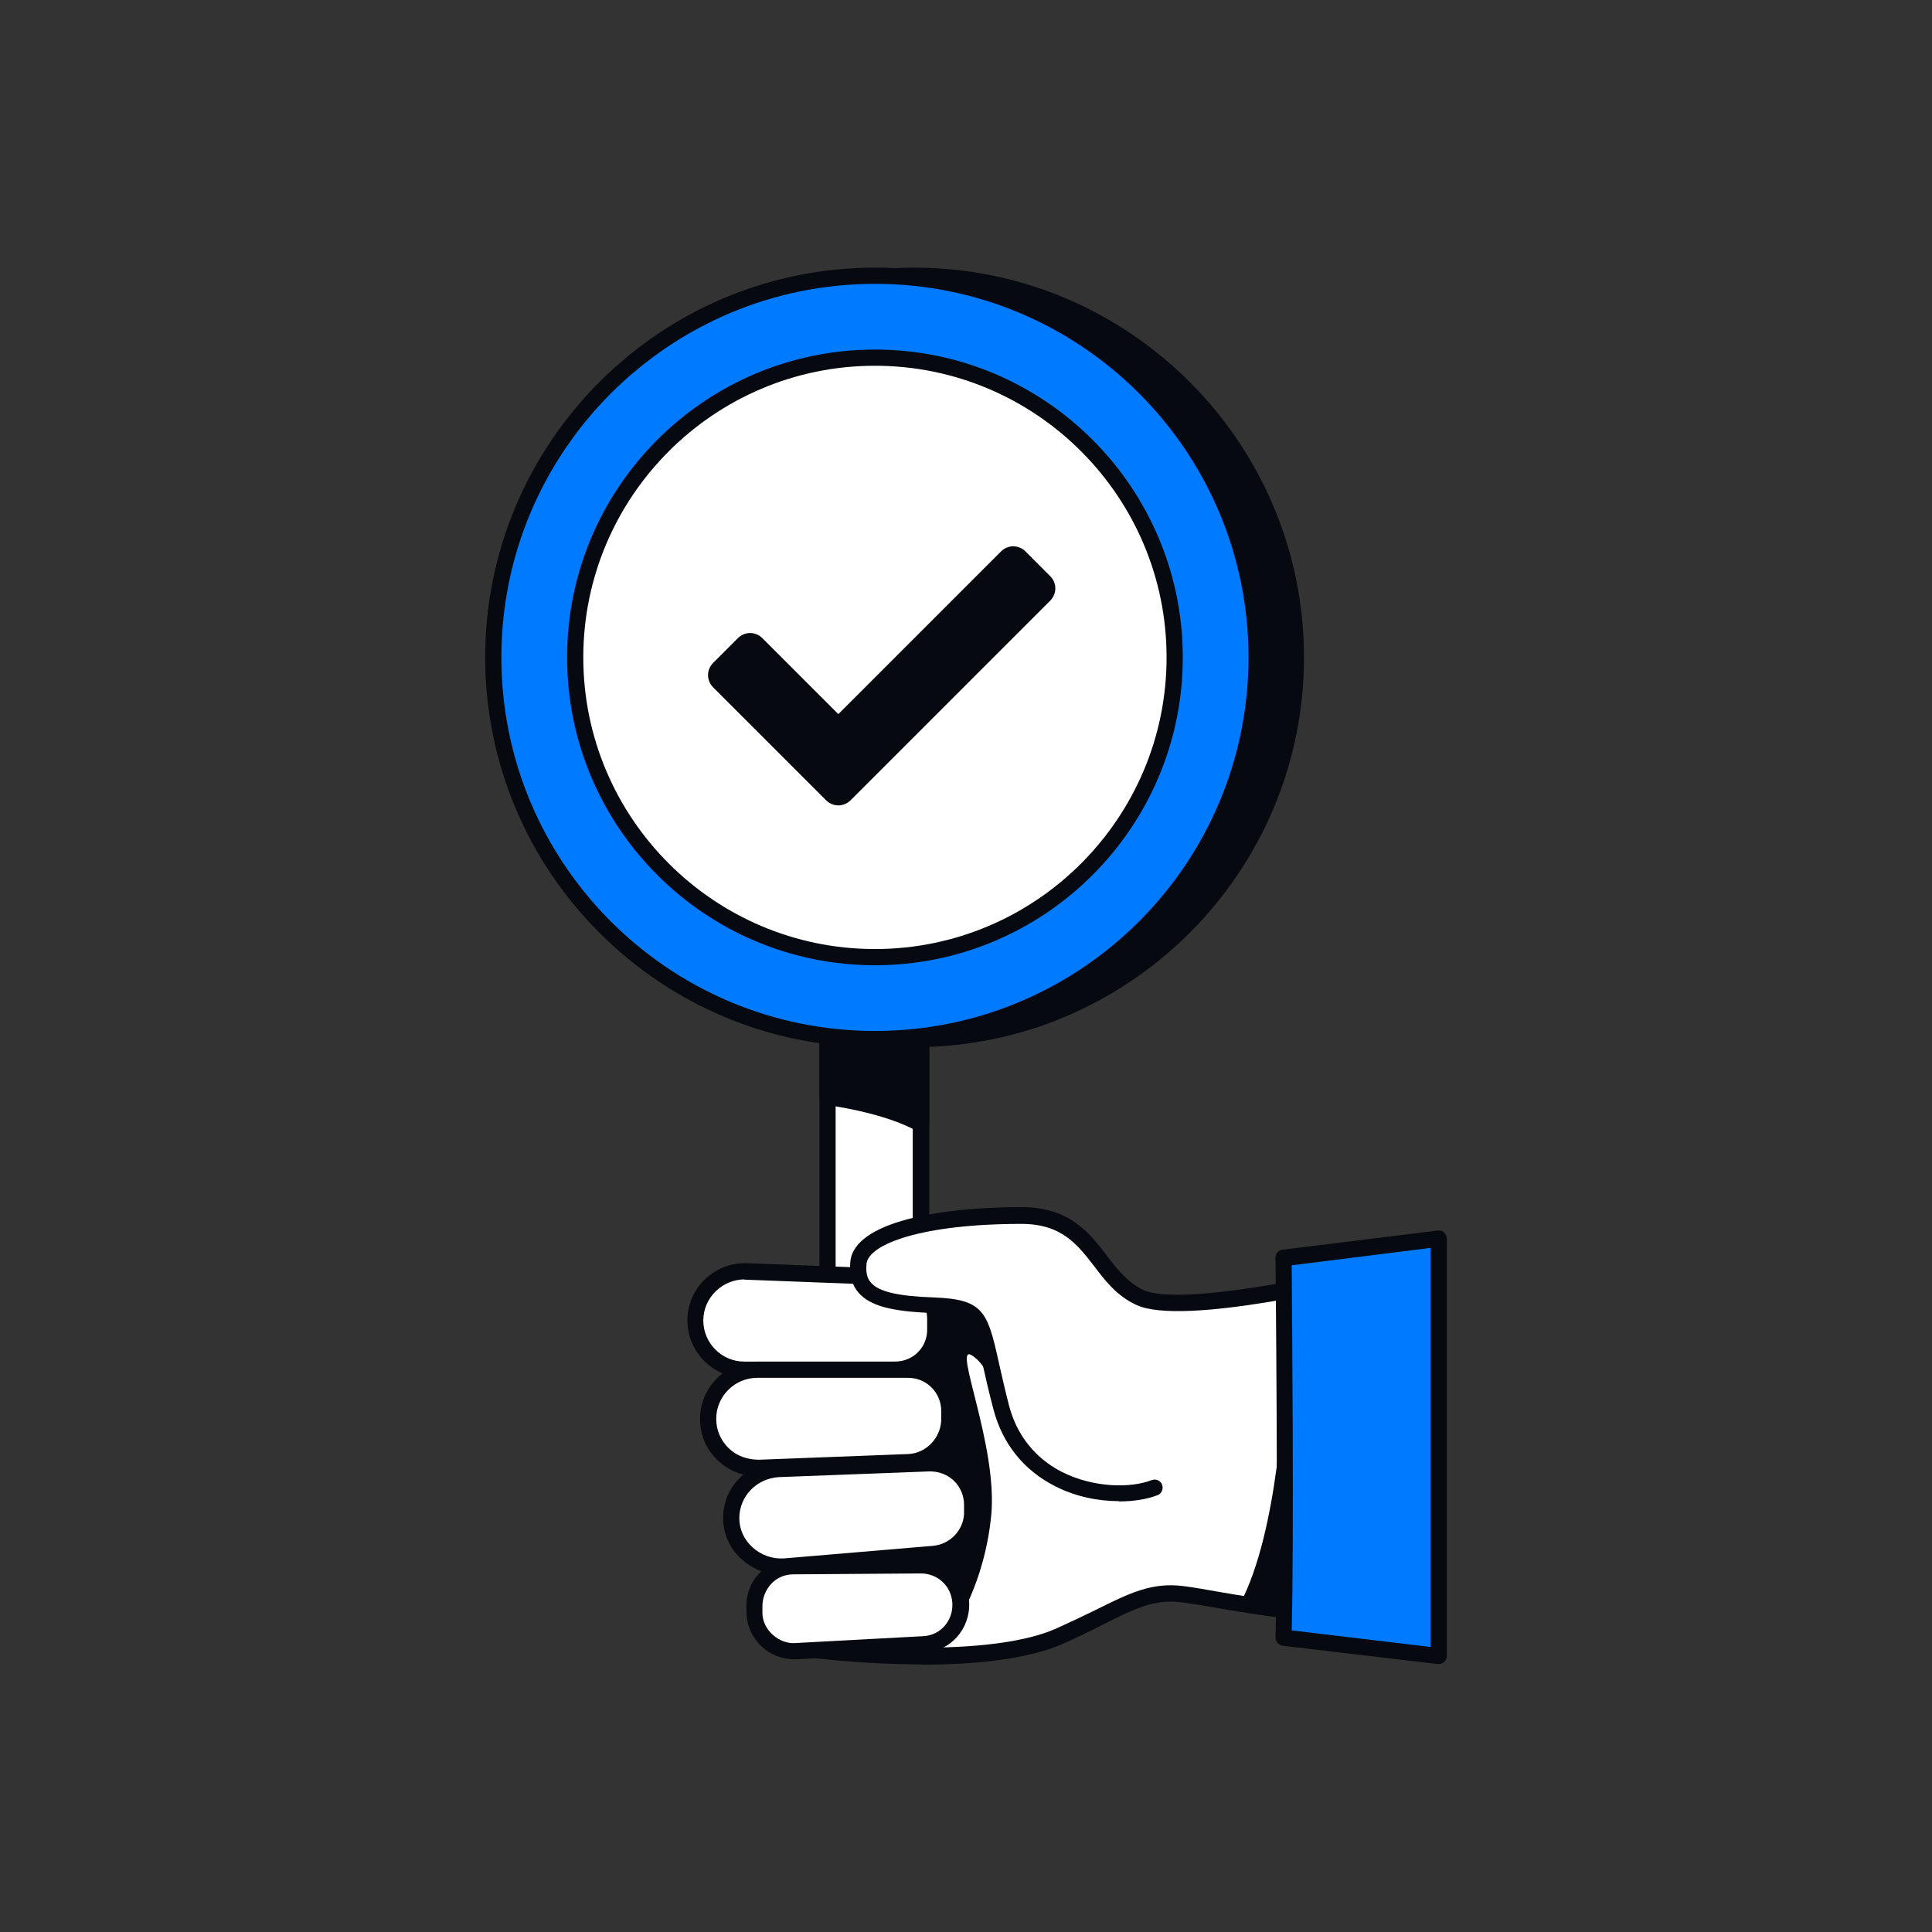 <?xml version="1.0" encoding="UTF-8"?>
<svg id="Capa_2" data-name="Capa 2" xmlns="http://www.w3.org/2000/svg" viewBox="0 0 64.39 64.39">
  <rect x="0" y="0" width="64.39" height="64.39" fill="#333333" stroke="none"/>
  <defs>
    <style>
      .cls-1 {
        fill: #070910;
      }

      .cls-1, .cls-2, .cls-3, .cls-4 {
        stroke-width: 0px;
      }

      .cls-2 {
        fill: none;
      }

      .cls-3 {
        fill: #007aff;
      }

      .cls-4 {
        fill: #fff;
      }
    </style>
  </defs>
  <g id="Capa_1-2" data-name="Capa 1">
    <g>
      <g>
        <polygon class="cls-4" points="31.42 44.61 31.18 55.19 33.66 54.99 35.75 54.26 38.09 53.27 39.41 53.13 41.33 53.46 43.37 54.16 43.37 45.49 39.73 45.37 31.42 44.61"/>
        <g>
          <g>
            <g>
              <g>
                <rect class="cls-4" x="27.58" y="33.92" width="3.12" height="19.21"/>
                <path class="cls-1" d="M30.7,53.41h-3.12c-.15,0-.27-.12-.27-.27v-19.21c0-.15.12-.27.27-.27h3.12c.15,0,.27.12.27.27v19.21c0,.15-.12.27-.27.27ZM27.85,52.86h2.57v-18.67h-2.57v18.67Z"/>
              </g>
              <g>
                <path class="cls-1" d="M27.58,36.56s1.9.22,3.12.9v-2.92s-3.12,0-3.12,0v2.02Z"/>
                <path class="cls-1" d="M30.7,37.73s-.09-.01-.13-.03c-1.16-.64-3-.87-3.02-.87-.14-.02-.24-.13-.24-.27v-2.02c0-.15.12-.27.27-.27h3.12c.15,0,.27.12.27.27v2.92c0,.1-.05.19-.13.23-.04.03-.09.04-.14.04ZM27.85,36.32c.49.07,1.62.28,2.57.7v-2.21h-2.57v1.52Z"/>
              </g>
              <g>
                <g>
                  <circle class="cls-1" cx="30.47" cy="21.91" r="12.72"/>
                  <path class="cls-1" d="M30.47,34.9c-7.16,0-12.99-5.83-12.99-12.99s5.83-12.99,12.99-12.99,12.99,5.83,12.99,12.99-5.83,12.99-12.99,12.99ZM30.47,9.46c-6.86,0-12.45,5.58-12.45,12.45s5.58,12.45,12.45,12.45,12.45-5.58,12.45-12.45-5.58-12.45-12.45-12.45Z"/>
                </g>
                <g>
                  <circle class="cls-3" cx="29.16" cy="21.91" r="12.72"/>
                  <path class="cls-1" d="M29.16,34.9c-7.16,0-12.99-5.83-12.99-12.99s5.83-12.99,12.99-12.99,12.99,5.83,12.99,12.99-5.83,12.99-12.99,12.99ZM29.16,9.46c-6.86,0-12.45,5.58-12.45,12.45s5.58,12.45,12.45,12.45,12.45-5.58,12.45-12.45-5.58-12.45-12.45-12.45Z"/>
                </g>
                <g>
                  <circle class="cls-4" cx="29.16" cy="21.91" r="9.99"/>
                  <path class="cls-1" d="M29.16,32.17c-5.66,0-10.26-4.6-10.26-10.26s4.6-10.26,10.26-10.26,10.26,4.6,10.26,10.26-4.6,10.26-10.26,10.26ZM29.16,12.19c-5.36,0-9.72,4.36-9.72,9.72s4.36,9.72,9.72,9.72,9.72-4.36,9.72-9.72-4.36-9.72-9.72-9.72Z"/>
                </g>
              </g>
              <path class="cls-1" d="M30.73,55.47c-1.86,0-3.45-.19-3.57-.21-.15-.02-.25-.15-.24-.3s.15-.26.3-.24c.05,0,5.45.65,7.95-.43.51-.23.95-.44,1.34-.63,1.12-.56,1.87-.93,2.92-.8.33.04.72.11,1.17.19,1.39.24,3.29.55,5.93.55h0c.15,0,.27.12.27.27,0,.15-.12.27-.27.27-2.69.02-4.7-.33-6.03-.56-.44-.08-.82-.14-1.14-.18-.89-.11-1.54.21-2.61.75-.39.2-.84.42-1.36.65-1.23.53-3.05.68-4.67.68Z"/>
              <path class="cls-1" d="M33.27,46.61s-.32-1.12-.9-1.45c-.61-.35.87,2.99.67,5.3-.22,2.35-1.25,3.79-1.25,3.79,0,0-2.79-1.51-2.92-2.7s.71-7.04.8-7.13,1.54-1.19,1.54-1.19c0,0,1.67-1.16,2.06,3.37Z"/>
              <g>
                <path class="cls-4" d="M29.83,45.65h-5.01c-.9,0-1.64-.74-1.64-1.64h0c0-.93.77-1.67,1.7-1.64l4.98.19c.74.03,1.32.64,1.32,1.38v.32c.03.77-.58,1.38-1.35,1.38Z"/>
                <path class="cls-1" d="M29.83,45.92h-5.01c-1.05,0-1.91-.86-1.91-1.91,0-.52.21-1.01.58-1.37.38-.36.87-.56,1.4-.54l4.98.19c.89.04,1.58.76,1.58,1.65v.32c.02.43-.14.84-.44,1.16-.31.32-.73.5-1.18.5ZM24.82,42.64c-.36,0-.7.14-.96.39-.27.26-.42.61-.42.98,0,.75.61,1.37,1.37,1.37h5.01c.31,0,.59-.12.79-.33.2-.21.3-.48.29-.77v-.33c0-.6-.46-1.08-1.06-1.11l-4.98-.19s-.03,0-.05,0Z"/>
              </g>
              <g>
                <path class="cls-4" d="M30.28,48.73l-4.98.19c-.93.03-1.7-.71-1.7-1.64h0c0-.9.74-1.64,1.64-1.64h5.01c.77,0,1.38.61,1.38,1.38v.32c-.03.74-.61,1.35-1.35,1.38Z"/>
                <path class="cls-1" d="M25.24,49.2c-.5,0-.97-.19-1.33-.54-.38-.36-.58-.85-.58-1.37,0-1.05.86-1.91,1.91-1.91h5.01c.93,0,1.65.73,1.65,1.65v.32c-.04.89-.75,1.62-1.61,1.65h0l-4.98.19s-.05,0-.07,0ZM30.28,48.73h0,0ZM25.24,45.92c-.75,0-1.37.61-1.37,1.37,0,.37.15.72.42.98.27.26.63.38,1.01.38l4.98-.19c.58-.03,1.06-.52,1.09-1.12v-.31c0-.62-.49-1.11-1.11-1.11h-5.01Z"/>
              </g>
              <g>
                <path class="cls-4" d="M31.12,51.79l-4.98.42c-.93.06-1.77-.67-1.77-1.61h0c0-.87.67-1.57,1.57-1.64l5.01-.19c.77-.03,1.45.58,1.45,1.38v.32c-.03.67-.58,1.25-1.28,1.32Z"/>
                <path class="cls-1" d="M26.03,52.48c-.49,0-.97-.19-1.33-.53-.39-.36-.6-.84-.6-1.36,0-1.01.79-1.83,1.83-1.91l5.02-.19c.44-.02.89.15,1.22.46.33.31.51.74.51,1.19v.32c-.04.83-.7,1.51-1.53,1.59h0l-4.98.42s-.09,0-.13,0ZM31.01,49.04s-.03,0-.05,0l-5.01.19c-.74.05-1.31.64-1.31,1.37,0,.36.15.7.43.96.29.27.67.4,1.05.38l4.97-.42c.57-.05,1.01-.51,1.04-1.06v-.31c0-.3-.12-.59-.34-.8-.21-.2-.49-.31-.78-.31ZM31.12,51.79h0,0Z"/>
              </g>
              <g>
                <path class="cls-4" d="M30.8,54.8l-4.27.22c-.71.03-1.35-.51-1.38-1.25v-.19c-.03-.74.55-1.38,1.28-1.38l4.27-.03c.71,0,1.28.55,1.32,1.25h0c.03.74-.51,1.35-1.22,1.38Z"/>
                <path class="cls-1" d="M26.47,55.3c-.4,0-.79-.15-1.08-.42-.31-.29-.49-.67-.51-1.09v-.21c-.02-.43.14-.86.45-1.17.3-.31.69-.48,1.11-.48l4.27-.03c.85,0,1.55.66,1.59,1.51.04.88-.63,1.63-1.48,1.66l-4.27.23s-.05,0-.07,0ZM30.7,52.44l-4.27.03c-.27,0-.53.11-.72.31-.2.21-.31.5-.3.79v.21c.01.26.13.51.34.7.21.19.48.3.76.28l4.27-.23h0c.56-.03.99-.51.96-1.1-.03-.56-.48-.99-1.05-.99Z"/>
              </g>
              <g>
                <path class="cls-4" d="M45.89,42.37s-6.39,1.57-7.9.87c-1.51-.71-1.54-2.73-3.95-2.73-3.02,0-5.33.58-5.43,1.57-.1,1,.58,1.35,2.47,1.41,1.9.06,1.51.48,2.28,3.41.74,2.79,3.79,3.18,5.11,2.67"/>
                <path class="cls-1" d="M37.29,50.03c-.67,0-1.43-.14-2.13-.5-1.04-.53-1.75-1.41-2.05-2.56-.16-.6-.27-1.09-.36-1.5-.35-1.57-.37-1.66-1.67-1.71-1.37-.05-2.08-.24-2.46-.67-.23-.26-.32-.6-.28-1.04.13-1.34,3.03-1.82,5.7-1.82,1.61,0,2.27.86,2.85,1.62.35.46.69.89,1.21,1.14,1.17.55,5.97-.45,7.72-.88.15-.04.29.05.33.2.04.15-.05.29-.2.33-.66.16-6.53,1.58-8.08.85-.65-.3-1.04-.81-1.41-1.3-.56-.72-1.08-1.4-2.42-1.4-3.3,0-5.09.67-5.16,1.33-.04.38.07.54.15.63.26.3.9.45,2.07.49,1.66.06,1.81.45,2.18,2.13.09.4.2.89.35,1.48.33,1.25,1.15,1.9,1.77,2.21,1.05.53,2.29.54,2.98.27.14-.05.3.01.35.15.05.14-.01.3-.15.35-.33.13-.78.21-1.29.21Z"/>
              </g>
              <g>
                <path class="cls-3" d="M42.78,41.92s.1,9.38,0,12.66l5.17.61v-13.91s-5.17.64-5.17.64Z"/>
                <path class="cls-1" d="M47.95,55.46s-.02,0-.03,0l-5.17-.61c-.14-.02-.24-.14-.24-.28.1-3.23,0-12.55,0-12.65,0-.14.1-.26.24-.27l5.17-.64c.08-.01.16.01.21.07.06.05.09.13.09.2v13.91c0,.08-.03.15-.09.2-.05.04-.11.07-.18.07ZM43.06,54.34l4.62.55v-13.3l-4.63.58c.01,1.46.08,9.05,0,12.18Z"/>
              </g>
            </g>
            <path class="cls-1" d="M42.78,46.32s-.16,4.69-1.45,7.13l1.45.19v-7.32Z"/>
          </g>
          <path id="Icon_awesome-check" data-name="Icon awesome-check" class="cls-1" d="M27.53,26.67l-3.76-3.76c-.23-.23-.23-.59,0-.82,0,0,0,0,0,0l.82-.82c.23-.23.59-.23.82,0,0,0,0,0,0,0l2.53,2.53,5.42-5.42c.23-.23.59-.23.82,0,0,0,0,0,0,0l.82.82c.23.23.23.59,0,.82,0,0,0,0,0,0l-6.65,6.65c-.23.23-.59.23-.82,0h0Z"/>
        </g>
      </g>
      <rect class="cls-2" width="64.39" height="64.39"/>
    </g>
  </g>
</svg>